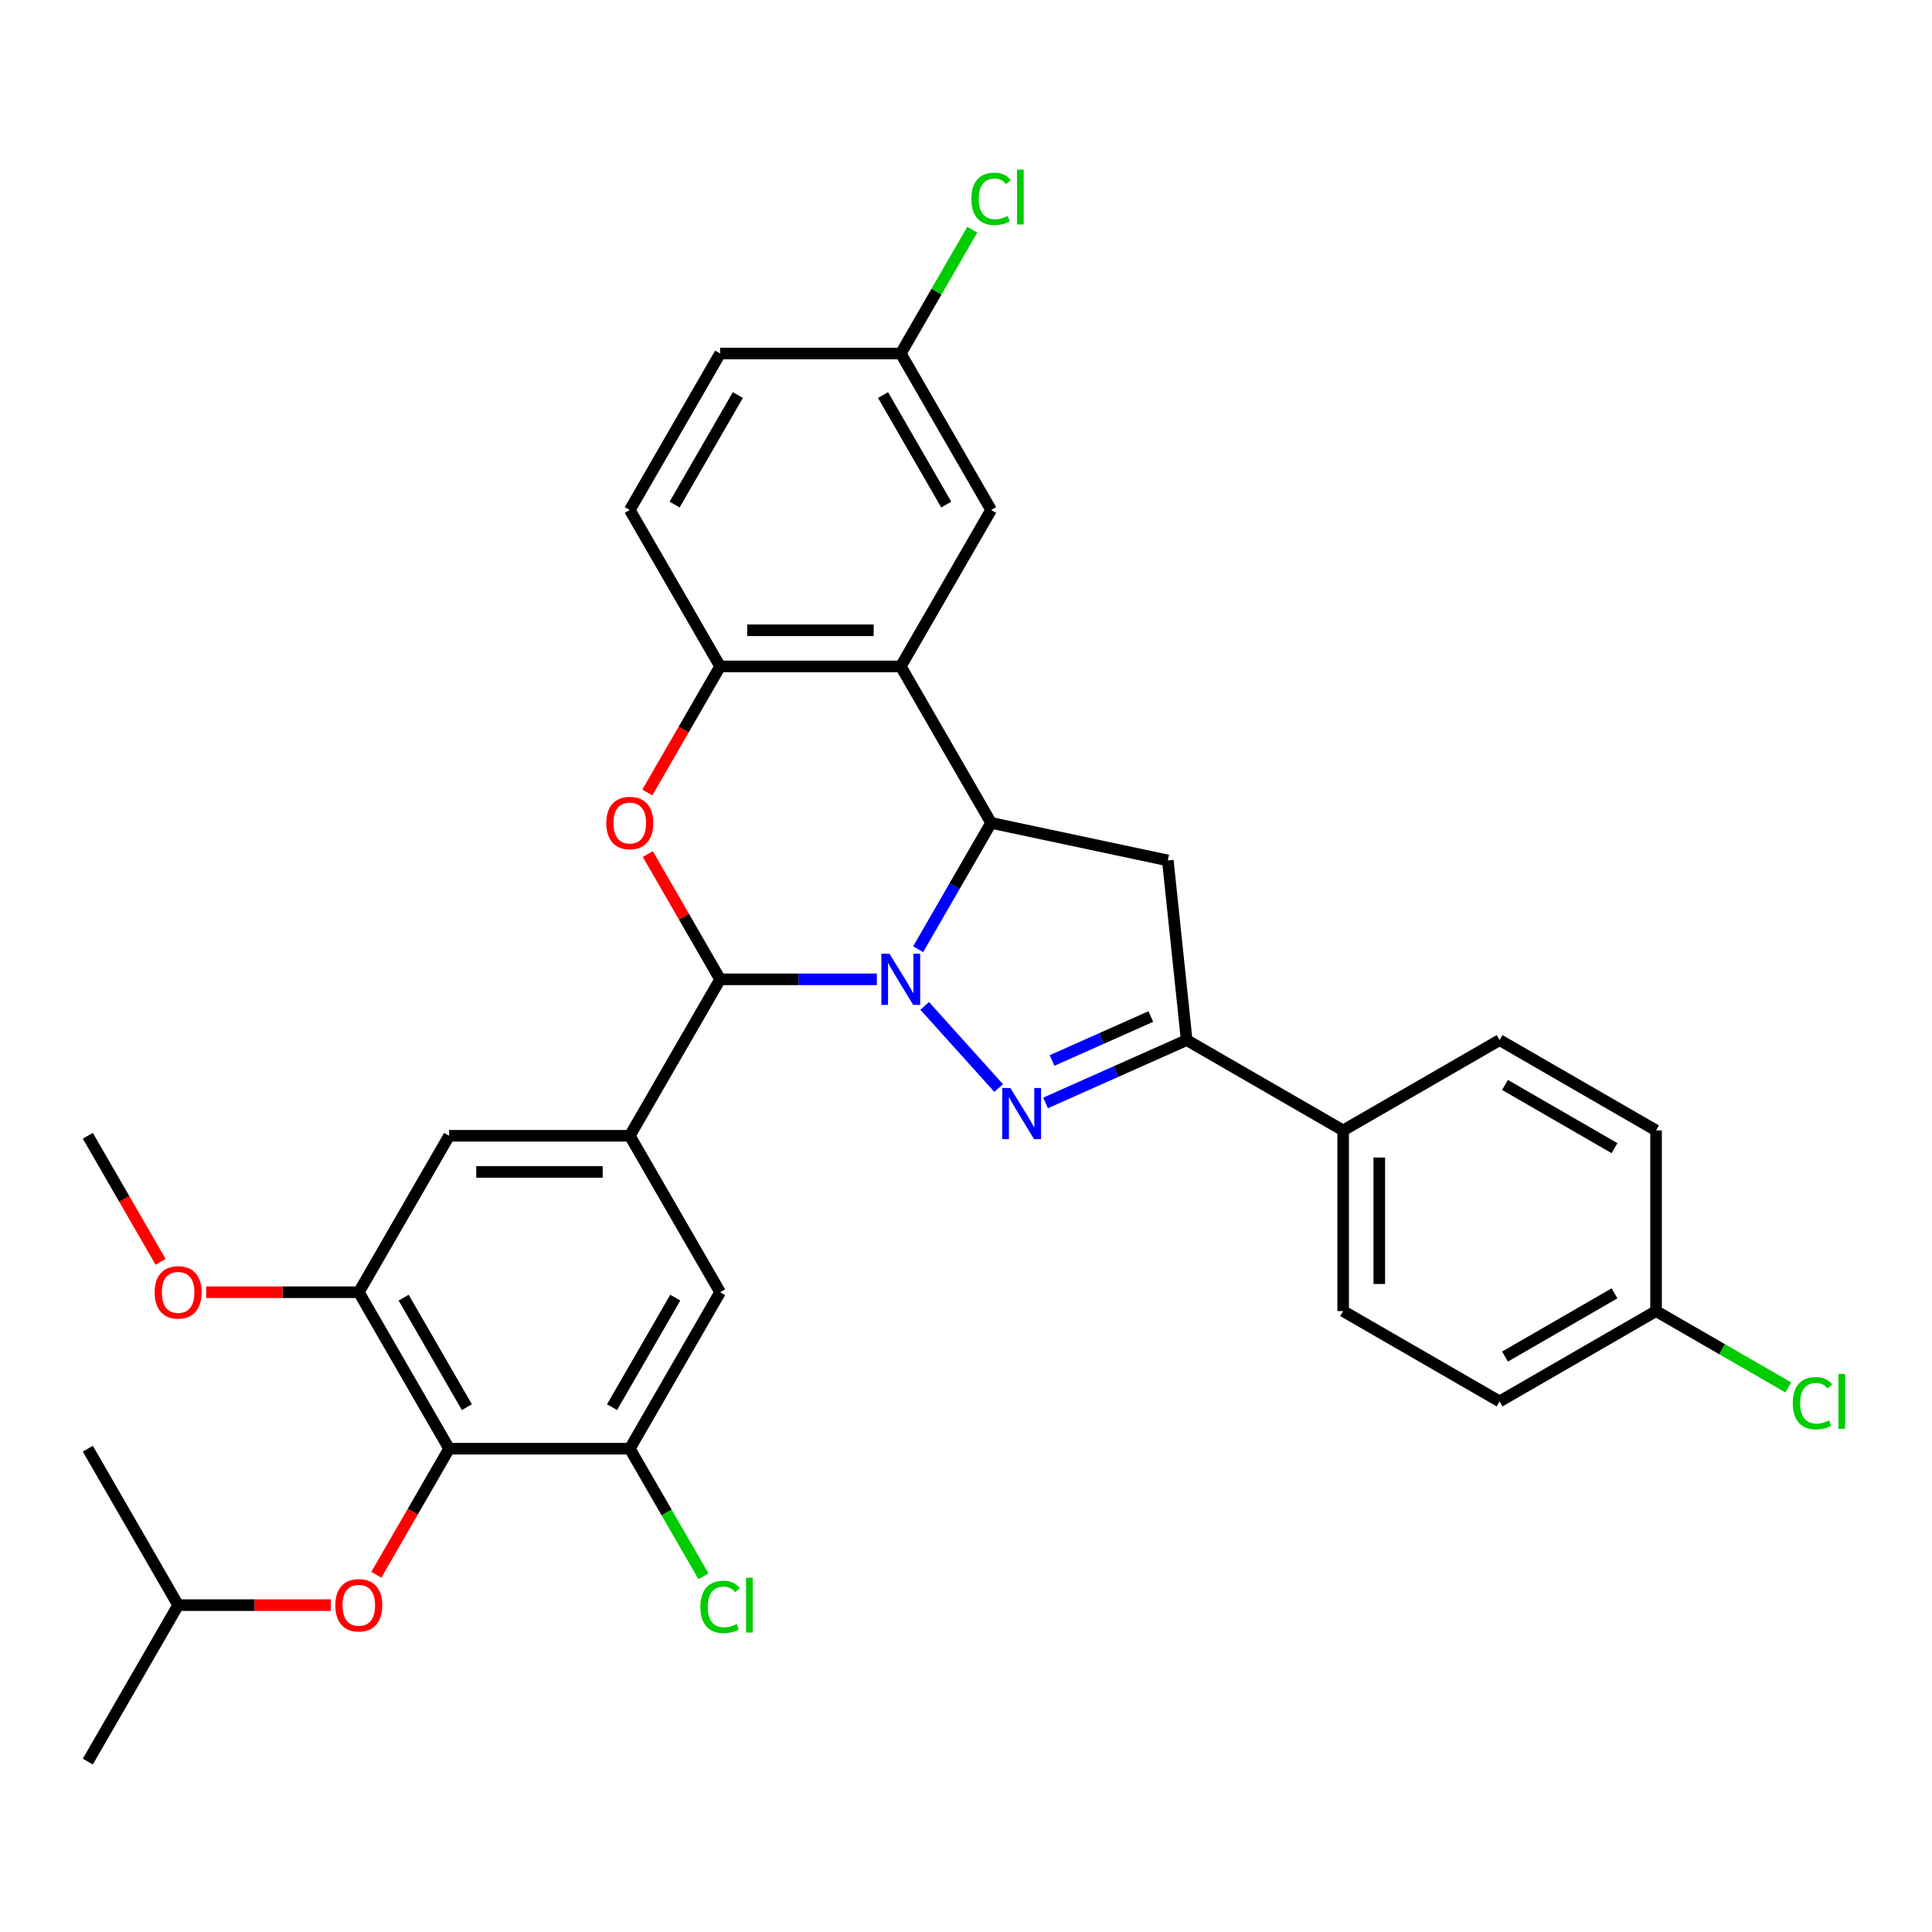 <?xml version='1.0' encoding='iso-8859-1'?>
<svg version='1.1' baseProfile='full'
              xmlns='http://www.w3.org/2000/svg'
                      xmlns:rdkit='http://www.rdkit.org/xml'
                      xmlns:xlink='http://www.w3.org/1999/xlink'
                  xml:space='preserve'
width='1000px' height='1000px' viewBox='0 0 1000 1000'>
<!-- END OF HEADER -->
<rect style='opacity:1.0;fill:#FFFFFF;stroke:none' width='1000' height='1000' x='0' y='0'> </rect>
<path class='bond-0' d='M 478.619,520.648 L 516.89,563.151' style='fill:none;fill-rule:evenodd;stroke:#0000FF;stroke-width:6px;stroke-linecap:butt;stroke-linejoin:miter;stroke-opacity:1' />
<path class='bond-1' d='M 453.858,506.898 L 413.295,506.898' style='fill:none;fill-rule:evenodd;stroke:#0000FF;stroke-width:6px;stroke-linecap:butt;stroke-linejoin:miter;stroke-opacity:1' />
<path class='bond-1' d='M 413.295,506.898 L 372.731,506.898' style='fill:none;fill-rule:evenodd;stroke:#000000;stroke-width:6px;stroke-linecap:butt;stroke-linejoin:miter;stroke-opacity:1' />
<path class='bond-2' d='M 475.233,491.319 L 494.113,458.619' style='fill:none;fill-rule:evenodd;stroke:#0000FF;stroke-width:6px;stroke-linecap:butt;stroke-linejoin:miter;stroke-opacity:1' />
<path class='bond-2' d='M 494.113,458.619 L 512.992,425.918' style='fill:none;fill-rule:evenodd;stroke:#000000;stroke-width:6px;stroke-linecap:butt;stroke-linejoin:miter;stroke-opacity:1' />
<path class='bond-5' d='M 541.188,570.875 L 577.709,554.615' style='fill:none;fill-rule:evenodd;stroke:#0000FF;stroke-width:6px;stroke-linecap:butt;stroke-linejoin:miter;stroke-opacity:1' />
<path class='bond-5' d='M 577.709,554.615 L 614.231,538.355' style='fill:none;fill-rule:evenodd;stroke:#000000;stroke-width:6px;stroke-linecap:butt;stroke-linejoin:miter;stroke-opacity:1' />
<path class='bond-5' d='M 544.538,548.913 L 570.103,537.53' style='fill:none;fill-rule:evenodd;stroke:#0000FF;stroke-width:6px;stroke-linecap:butt;stroke-linejoin:miter;stroke-opacity:1' />
<path class='bond-5' d='M 570.103,537.53 L 595.668,526.148' style='fill:none;fill-rule:evenodd;stroke:#000000;stroke-width:6px;stroke-linecap:butt;stroke-linejoin:miter;stroke-opacity:1' />
<path class='bond-3' d='M 372.731,506.898 L 354.013,474.478' style='fill:none;fill-rule:evenodd;stroke:#000000;stroke-width:6px;stroke-linecap:butt;stroke-linejoin:miter;stroke-opacity:1' />
<path class='bond-3' d='M 354.013,474.478 L 335.295,442.057' style='fill:none;fill-rule:evenodd;stroke:#FF0000;stroke-width:6px;stroke-linecap:butt;stroke-linejoin:miter;stroke-opacity:1' />
<path class='bond-7' d='M 372.731,506.898 L 325.977,587.878' style='fill:none;fill-rule:evenodd;stroke:#000000;stroke-width:6px;stroke-linecap:butt;stroke-linejoin:miter;stroke-opacity:1' />
<path class='bond-4' d='M 512.992,425.918 L 466.239,344.938' style='fill:none;fill-rule:evenodd;stroke:#000000;stroke-width:6px;stroke-linecap:butt;stroke-linejoin:miter;stroke-opacity:1' />
<path class='bond-6' d='M 512.992,425.918 L 604.457,445.359' style='fill:none;fill-rule:evenodd;stroke:#000000;stroke-width:6px;stroke-linecap:butt;stroke-linejoin:miter;stroke-opacity:1' />
<path class='bond-34' d='M 335.058,410.19 L 353.894,377.564' style='fill:none;fill-rule:evenodd;stroke:#FF0000;stroke-width:6px;stroke-linecap:butt;stroke-linejoin:miter;stroke-opacity:1' />
<path class='bond-34' d='M 353.894,377.564 L 372.731,344.938' style='fill:none;fill-rule:evenodd;stroke:#000000;stroke-width:6px;stroke-linecap:butt;stroke-linejoin:miter;stroke-opacity:1' />
<path class='bond-9' d='M 466.239,344.938 L 372.731,344.938' style='fill:none;fill-rule:evenodd;stroke:#000000;stroke-width:6px;stroke-linecap:butt;stroke-linejoin:miter;stroke-opacity:1' />
<path class='bond-9' d='M 452.213,326.236 L 386.757,326.236' style='fill:none;fill-rule:evenodd;stroke:#000000;stroke-width:6px;stroke-linecap:butt;stroke-linejoin:miter;stroke-opacity:1' />
<path class='bond-16' d='M 466.239,344.938 L 512.992,263.958' style='fill:none;fill-rule:evenodd;stroke:#000000;stroke-width:6px;stroke-linecap:butt;stroke-linejoin:miter;stroke-opacity:1' />
<path class='bond-15' d='M 614.231,538.355 L 695.211,585.108' style='fill:none;fill-rule:evenodd;stroke:#000000;stroke-width:6px;stroke-linecap:butt;stroke-linejoin:miter;stroke-opacity:1' />
<path class='bond-33' d='M 614.231,538.355 L 604.457,445.359' style='fill:none;fill-rule:evenodd;stroke:#000000;stroke-width:6px;stroke-linecap:butt;stroke-linejoin:miter;stroke-opacity:1' />
<path class='bond-12' d='M 325.977,587.878 L 372.731,668.858' style='fill:none;fill-rule:evenodd;stroke:#000000;stroke-width:6px;stroke-linecap:butt;stroke-linejoin:miter;stroke-opacity:1' />
<path class='bond-13' d='M 325.977,587.878 L 232.47,587.878' style='fill:none;fill-rule:evenodd;stroke:#000000;stroke-width:6px;stroke-linecap:butt;stroke-linejoin:miter;stroke-opacity:1' />
<path class='bond-13' d='M 311.951,606.579 L 246.496,606.579' style='fill:none;fill-rule:evenodd;stroke:#000000;stroke-width:6px;stroke-linecap:butt;stroke-linejoin:miter;stroke-opacity:1' />
<path class='bond-8' d='M 232.47,749.838 L 185.716,668.858' style='fill:none;fill-rule:evenodd;stroke:#000000;stroke-width:6px;stroke-linecap:butt;stroke-linejoin:miter;stroke-opacity:1' />
<path class='bond-8' d='M 241.653,728.34 L 208.925,671.654' style='fill:none;fill-rule:evenodd;stroke:#000000;stroke-width:6px;stroke-linecap:butt;stroke-linejoin:miter;stroke-opacity:1' />
<path class='bond-14' d='M 232.47,749.838 L 213.633,782.464' style='fill:none;fill-rule:evenodd;stroke:#000000;stroke-width:6px;stroke-linecap:butt;stroke-linejoin:miter;stroke-opacity:1' />
<path class='bond-14' d='M 213.633,782.464 L 194.796,815.09' style='fill:none;fill-rule:evenodd;stroke:#FF0000;stroke-width:6px;stroke-linecap:butt;stroke-linejoin:miter;stroke-opacity:1' />
<path class='bond-35' d='M 232.47,749.838 L 325.977,749.838' style='fill:none;fill-rule:evenodd;stroke:#000000;stroke-width:6px;stroke-linecap:butt;stroke-linejoin:miter;stroke-opacity:1' />
<path class='bond-17' d='M 372.731,344.938 L 325.977,263.958' style='fill:none;fill-rule:evenodd;stroke:#000000;stroke-width:6px;stroke-linecap:butt;stroke-linejoin:miter;stroke-opacity:1' />
<path class='bond-10' d='M 325.977,749.838 L 372.731,668.858' style='fill:none;fill-rule:evenodd;stroke:#000000;stroke-width:6px;stroke-linecap:butt;stroke-linejoin:miter;stroke-opacity:1' />
<path class='bond-10' d='M 316.794,728.34 L 349.522,671.654' style='fill:none;fill-rule:evenodd;stroke:#000000;stroke-width:6px;stroke-linecap:butt;stroke-linejoin:miter;stroke-opacity:1' />
<path class='bond-20' d='M 325.977,749.838 L 345.046,782.866' style='fill:none;fill-rule:evenodd;stroke:#000000;stroke-width:6px;stroke-linecap:butt;stroke-linejoin:miter;stroke-opacity:1' />
<path class='bond-20' d='M 345.046,782.866 L 364.115,815.894' style='fill:none;fill-rule:evenodd;stroke:#00CC00;stroke-width:6px;stroke-linecap:butt;stroke-linejoin:miter;stroke-opacity:1' />
<path class='bond-11' d='M 185.716,668.858 L 232.47,587.878' style='fill:none;fill-rule:evenodd;stroke:#000000;stroke-width:6px;stroke-linecap:butt;stroke-linejoin:miter;stroke-opacity:1' />
<path class='bond-22' d='M 185.716,668.858 L 146.209,668.858' style='fill:none;fill-rule:evenodd;stroke:#000000;stroke-width:6px;stroke-linecap:butt;stroke-linejoin:miter;stroke-opacity:1' />
<path class='bond-22' d='M 146.209,668.858 L 106.702,668.858' style='fill:none;fill-rule:evenodd;stroke:#FF0000;stroke-width:6px;stroke-linecap:butt;stroke-linejoin:miter;stroke-opacity:1' />
<path class='bond-29' d='M 171.222,830.818 L 131.715,830.818' style='fill:none;fill-rule:evenodd;stroke:#FF0000;stroke-width:6px;stroke-linecap:butt;stroke-linejoin:miter;stroke-opacity:1' />
<path class='bond-29' d='M 131.715,830.818 L 92.208,830.818' style='fill:none;fill-rule:evenodd;stroke:#000000;stroke-width:6px;stroke-linecap:butt;stroke-linejoin:miter;stroke-opacity:1' />
<path class='bond-18' d='M 695.211,585.108 L 695.211,678.616' style='fill:none;fill-rule:evenodd;stroke:#000000;stroke-width:6px;stroke-linecap:butt;stroke-linejoin:miter;stroke-opacity:1' />
<path class='bond-18' d='M 713.912,599.134 L 713.912,664.59' style='fill:none;fill-rule:evenodd;stroke:#000000;stroke-width:6px;stroke-linecap:butt;stroke-linejoin:miter;stroke-opacity:1' />
<path class='bond-19' d='M 695.211,585.108 L 776.191,538.355' style='fill:none;fill-rule:evenodd;stroke:#000000;stroke-width:6px;stroke-linecap:butt;stroke-linejoin:miter;stroke-opacity:1' />
<path class='bond-21' d='M 512.992,263.958 L 466.239,182.978' style='fill:none;fill-rule:evenodd;stroke:#000000;stroke-width:6px;stroke-linecap:butt;stroke-linejoin:miter;stroke-opacity:1' />
<path class='bond-21' d='M 489.783,261.162 L 457.056,204.476' style='fill:none;fill-rule:evenodd;stroke:#000000;stroke-width:6px;stroke-linecap:butt;stroke-linejoin:miter;stroke-opacity:1' />
<path class='bond-36' d='M 325.977,263.958 L 372.731,182.978' style='fill:none;fill-rule:evenodd;stroke:#000000;stroke-width:6px;stroke-linecap:butt;stroke-linejoin:miter;stroke-opacity:1' />
<path class='bond-36' d='M 349.186,261.162 L 381.914,204.476' style='fill:none;fill-rule:evenodd;stroke:#000000;stroke-width:6px;stroke-linecap:butt;stroke-linejoin:miter;stroke-opacity:1' />
<path class='bond-25' d='M 695.211,678.616 L 776.191,725.37' style='fill:none;fill-rule:evenodd;stroke:#000000;stroke-width:6px;stroke-linecap:butt;stroke-linejoin:miter;stroke-opacity:1' />
<path class='bond-26' d='M 776.191,538.355 L 857.171,585.108' style='fill:none;fill-rule:evenodd;stroke:#000000;stroke-width:6px;stroke-linecap:butt;stroke-linejoin:miter;stroke-opacity:1' />
<path class='bond-26' d='M 778.987,561.564 L 835.673,594.291' style='fill:none;fill-rule:evenodd;stroke:#000000;stroke-width:6px;stroke-linecap:butt;stroke-linejoin:miter;stroke-opacity:1' />
<path class='bond-24' d='M 466.239,182.978 L 372.731,182.978' style='fill:none;fill-rule:evenodd;stroke:#000000;stroke-width:6px;stroke-linecap:butt;stroke-linejoin:miter;stroke-opacity:1' />
<path class='bond-27' d='M 466.239,182.978 L 484.746,150.922' style='fill:none;fill-rule:evenodd;stroke:#000000;stroke-width:6px;stroke-linecap:butt;stroke-linejoin:miter;stroke-opacity:1' />
<path class='bond-27' d='M 484.746,150.922 L 503.253,118.867' style='fill:none;fill-rule:evenodd;stroke:#00CC00;stroke-width:6px;stroke-linecap:butt;stroke-linejoin:miter;stroke-opacity:1' />
<path class='bond-30' d='M 83.128,653.13 L 64.291,620.504' style='fill:none;fill-rule:evenodd;stroke:#FF0000;stroke-width:6px;stroke-linecap:butt;stroke-linejoin:miter;stroke-opacity:1' />
<path class='bond-30' d='M 64.291,620.504 L 45.455,587.878' style='fill:none;fill-rule:evenodd;stroke:#000000;stroke-width:6px;stroke-linecap:butt;stroke-linejoin:miter;stroke-opacity:1' />
<path class='bond-23' d='M 857.171,678.616 L 857.171,585.108' style='fill:none;fill-rule:evenodd;stroke:#000000;stroke-width:6px;stroke-linecap:butt;stroke-linejoin:miter;stroke-opacity:1' />
<path class='bond-28' d='M 857.171,678.616 L 891.386,698.37' style='fill:none;fill-rule:evenodd;stroke:#000000;stroke-width:6px;stroke-linecap:butt;stroke-linejoin:miter;stroke-opacity:1' />
<path class='bond-28' d='M 891.386,698.37 L 925.602,718.125' style='fill:none;fill-rule:evenodd;stroke:#00CC00;stroke-width:6px;stroke-linecap:butt;stroke-linejoin:miter;stroke-opacity:1' />
<path class='bond-37' d='M 857.171,678.616 L 776.191,725.37' style='fill:none;fill-rule:evenodd;stroke:#000000;stroke-width:6px;stroke-linecap:butt;stroke-linejoin:miter;stroke-opacity:1' />
<path class='bond-37' d='M 835.673,669.433 L 778.987,702.161' style='fill:none;fill-rule:evenodd;stroke:#000000;stroke-width:6px;stroke-linecap:butt;stroke-linejoin:miter;stroke-opacity:1' />
<path class='bond-31' d='M 92.208,830.818 L 45.455,911.798' style='fill:none;fill-rule:evenodd;stroke:#000000;stroke-width:6px;stroke-linecap:butt;stroke-linejoin:miter;stroke-opacity:1' />
<path class='bond-32' d='M 92.208,830.818 L 45.455,749.838' style='fill:none;fill-rule:evenodd;stroke:#000000;stroke-width:6px;stroke-linecap:butt;stroke-linejoin:miter;stroke-opacity:1' />
<path  class='atom-0' d='M 460.385 493.657
L 469.063 507.683
Q 469.923 509.067, 471.307 511.573
Q 472.691 514.079, 472.766 514.229
L 472.766 493.657
L 476.281 493.657
L 476.281 520.138
L 472.653 520.138
L 463.34 504.803
Q 462.255 503.008, 461.096 500.951
Q 459.974 498.894, 459.637 498.258
L 459.637 520.138
L 456.196 520.138
L 456.196 493.657
L 460.385 493.657
' fill='#0000FF'/>
<path  class='atom-1' d='M 522.954 563.147
L 531.631 577.173
Q 532.492 578.557, 533.876 581.063
Q 535.26 583.569, 535.334 583.718
L 535.334 563.147
L 538.85 563.147
L 538.85 589.628
L 535.222 589.628
L 525.909 574.293
Q 524.824 572.498, 523.665 570.44
Q 522.542 568.383, 522.206 567.747
L 522.206 589.628
L 518.765 589.628
L 518.765 563.147
L 522.954 563.147
' fill='#0000FF'/>
<path  class='atom-4' d='M 313.821 425.993
Q 313.821 419.634, 316.963 416.081
Q 320.105 412.528, 325.977 412.528
Q 331.85 412.528, 334.991 416.081
Q 338.133 419.634, 338.133 425.993
Q 338.133 432.426, 334.954 436.091
Q 331.775 439.72, 325.977 439.72
Q 320.142 439.72, 316.963 436.091
Q 313.821 432.463, 313.821 425.993
M 325.977 436.727
Q 330.017 436.727, 332.186 434.034
Q 334.393 431.304, 334.393 425.993
Q 334.393 420.794, 332.186 418.175
Q 330.017 415.52, 325.977 415.52
Q 321.938 415.52, 319.731 418.138
Q 317.562 420.756, 317.562 425.993
Q 317.562 431.341, 319.731 434.034
Q 321.938 436.727, 325.977 436.727
' fill='#FF0000'/>
<path  class='atom-15' d='M 173.56 830.892
Q 173.56 824.534, 176.702 820.981
Q 179.844 817.427, 185.716 817.427
Q 191.588 817.427, 194.73 820.981
Q 197.872 824.534, 197.872 830.892
Q 197.872 837.326, 194.693 840.991
Q 191.513 844.619, 185.716 844.619
Q 179.881 844.619, 176.702 840.991
Q 173.56 837.363, 173.56 830.892
M 185.716 841.627
Q 189.755 841.627, 191.925 838.934
Q 194.132 836.204, 194.132 830.892
Q 194.132 825.693, 191.925 823.075
Q 189.755 820.42, 185.716 820.42
Q 181.676 820.42, 179.47 823.038
Q 177.3 825.656, 177.3 830.892
Q 177.3 836.241, 179.47 838.934
Q 181.676 841.627, 185.716 841.627
' fill='#FF0000'/>
<path  class='atom-21' d='M 362.52 831.734
Q 362.52 825.151, 365.587 821.71
Q 368.692 818.231, 374.564 818.231
Q 380.025 818.231, 382.942 822.084
L 380.474 824.104
Q 378.342 821.299, 374.564 821.299
Q 370.562 821.299, 368.43 823.992
Q 366.335 826.647, 366.335 831.734
Q 366.335 836.97, 368.505 839.663
Q 370.711 842.356, 374.975 842.356
Q 377.893 842.356, 381.296 840.598
L 382.344 843.404
Q 380.96 844.301, 378.865 844.825
Q 376.771 845.349, 374.452 845.349
Q 368.692 845.349, 365.587 841.833
Q 362.52 838.317, 362.52 831.734
' fill='#00CC00'/>
<path  class='atom-21' d='M 386.159 816.623
L 389.6 816.623
L 389.6 845.012
L 386.159 845.012
L 386.159 816.623
' fill='#00CC00'/>
<path  class='atom-23' d='M 80.052 668.932
Q 80.052 662.574, 83.194 659.021
Q 86.336 655.467, 92.208 655.467
Q 98.081 655.467, 101.222 659.021
Q 104.364 662.574, 104.364 668.932
Q 104.364 675.366, 101.185 679.031
Q 98.006 682.659, 92.208 682.659
Q 86.374 682.659, 83.194 679.031
Q 80.052 675.403, 80.052 668.932
M 92.208 679.667
Q 96.248 679.667, 98.417 676.974
Q 100.624 674.244, 100.624 668.932
Q 100.624 663.733, 98.417 661.115
Q 96.248 658.46, 92.208 658.46
Q 88.169 658.46, 85.962 661.078
Q 83.793 663.696, 83.793 668.932
Q 83.793 674.281, 85.962 676.974
Q 88.169 679.667, 92.208 679.667
' fill='#FF0000'/>
<path  class='atom-28' d='M 502.781 102.914
Q 502.781 96.332, 505.849 92.89
Q 508.953 89.412, 514.825 89.412
Q 520.286 89.412, 523.204 93.264
L 520.735 95.284
Q 518.603 92.479, 514.825 92.479
Q 510.823 92.479, 508.691 95.172
Q 506.597 97.828, 506.597 102.914
Q 506.597 108.151, 508.766 110.844
Q 510.973 113.537, 515.237 113.537
Q 518.154 113.537, 521.558 111.779
L 522.605 114.584
Q 521.221 115.482, 519.127 116.006
Q 517.032 116.529, 514.713 116.529
Q 508.953 116.529, 505.849 113.013
Q 502.781 109.497, 502.781 102.914
' fill='#00CC00'/>
<path  class='atom-28' d='M 526.42 87.804
L 529.861 87.804
L 529.861 116.193
L 526.42 116.193
L 526.42 87.804
' fill='#00CC00'/>
<path  class='atom-29' d='M 927.94 726.286
Q 927.94 719.703, 931.007 716.262
Q 934.111 712.784, 939.983 712.784
Q 945.444 712.784, 948.362 716.636
L 945.893 718.656
Q 943.761 715.851, 939.983 715.851
Q 935.981 715.851, 933.849 718.544
Q 931.755 721.199, 931.755 726.286
Q 931.755 731.522, 933.924 734.216
Q 936.131 736.909, 940.395 736.909
Q 943.312 736.909, 946.716 735.151
L 947.763 737.956
Q 946.379 738.853, 944.285 739.377
Q 942.19 739.901, 939.871 739.901
Q 934.111 739.901, 931.007 736.385
Q 927.94 732.869, 927.94 726.286
' fill='#00CC00'/>
<path  class='atom-29' d='M 951.578 711.175
L 955.019 711.175
L 955.019 739.564
L 951.578 739.564
L 951.578 711.175
' fill='#00CC00'/>
</svg>
